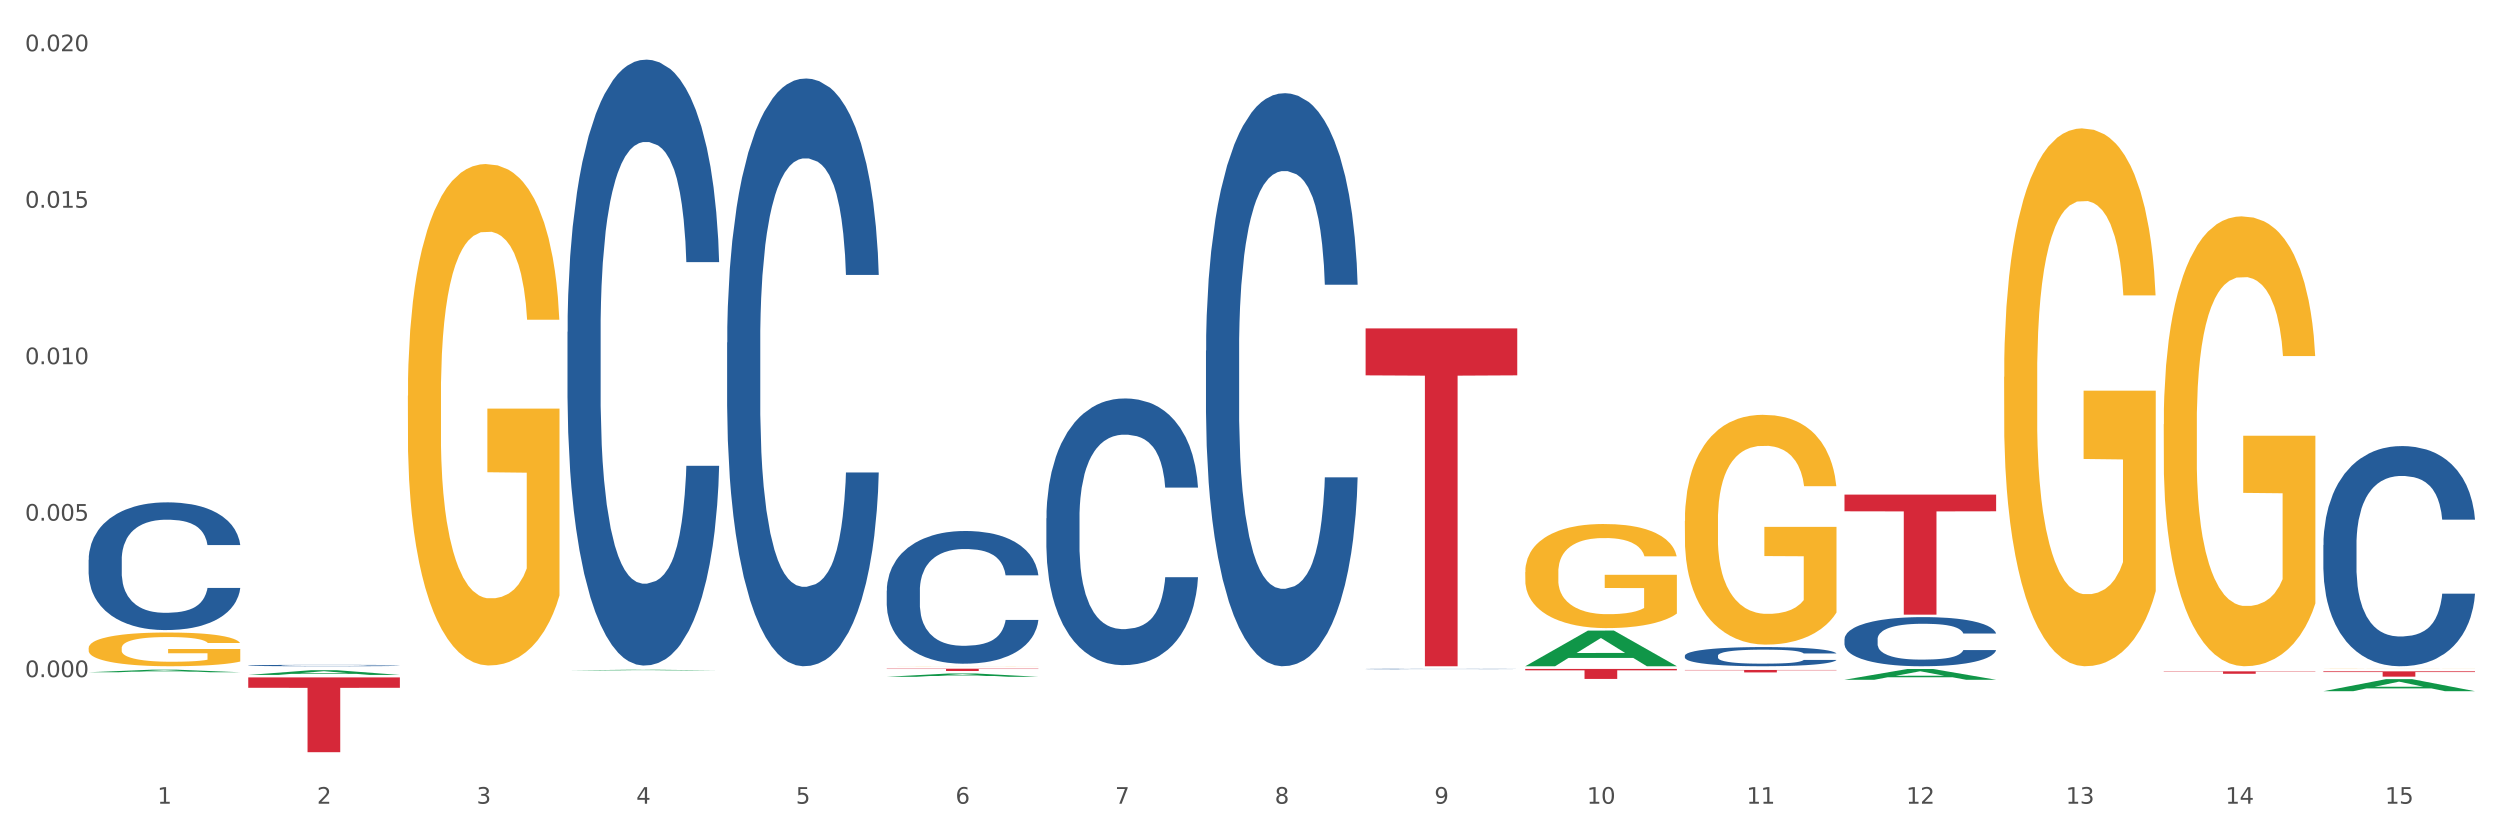 <?xml version="1.0" encoding="utf-8" standalone="no"?>
<!DOCTYPE svg PUBLIC "-//W3C//DTD SVG 1.1//EN"
  "http://www.w3.org/Graphics/SVG/1.1/DTD/svg11.dtd">
<svg xmlns:xlink="http://www.w3.org/1999/xlink" width="1080pt" height="360pt" viewBox="0 0 1080 360" xmlns="http://www.w3.org/2000/svg" version="1.1">
 <rect x="0" y="0" width="1080" height="360" fill="#333333" stroke="none"/>
 <defs>
  <style type="text/css">*{stroke-linejoin: round; stroke-linecap: butt}</style>
 </defs>
 <g id="figure_1">
  <g id="patch_1">
   <path d="M 0 360 
L 1080 360 
L 1080 0 
L 0 0 
z
" style="fill: #ffffff; stroke: #ffffff; stroke-linejoin: miter"/>
  </g>
  <g id="axes_1">
   <g id="matplotlib.axis_1">
    <g id="xtick_1">
     <g id="text_1">
      <!-- 1 -->
      <g style="fill: #4d4d4d" transform="translate(67.984 347.204) scale(0.096 -0.096)">
       <defs>
        <path id="DejaVuSans-31" d="M 794 531 
L 1825 531 
L 1825 4091 
L 703 3866 
L 703 4441 
L 1819 4666 
L 2450 4666 
L 2450 531 
L 3481 531 
L 3481 0 
L 794 0 
L 794 531 
z
" transform="scale(0.016)"/>
       </defs>
       <use xlink:href="#DejaVuSans-31"/>
      </g>
     </g>
    </g>
    <g id="xtick_2">
     <g id="text_2">
      <!-- 2 -->
      <g style="fill: #4d4d4d" transform="translate(136.942 347.204) scale(0.096 -0.096)">
       <defs>
        <path id="DejaVuSans-32" d="M 1228 531 
L 3431 531 
L 3431 0 
L 469 0 
L 469 531 
Q 828 903 1448 1529 
Q 2069 2156 2228 2338 
Q 2531 2678 2651 2914 
Q 2772 3150 2772 3378 
Q 2772 3750 2511 3984 
Q 2250 4219 1831 4219 
Q 1534 4219 1204 4116 
Q 875 4013 500 3803 
L 500 4441 
Q 881 4594 1212 4672 
Q 1544 4750 1819 4750 
Q 2544 4750 2975 4387 
Q 3406 4025 3406 3419 
Q 3406 3131 3298 2873 
Q 3191 2616 2906 2266 
Q 2828 2175 2409 1742 
Q 1991 1309 1228 531 
z
" transform="scale(0.016)"/>
       </defs>
       <use xlink:href="#DejaVuSans-32"/>
      </g>
     </g>
    </g>
    <g id="xtick_3">
     <g id="text_3">
      <!-- 3 -->
      <g style="fill: #4d4d4d" transform="translate(205.899 347.204) scale(0.096 -0.096)">
       <defs>
        <path id="DejaVuSans-33" d="M 2597 2516 
Q 3050 2419 3304 2112 
Q 3559 1806 3559 1356 
Q 3559 666 3084 287 
Q 2609 -91 1734 -91 
Q 1441 -91 1130 -33 
Q 819 25 488 141 
L 488 750 
Q 750 597 1062 519 
Q 1375 441 1716 441 
Q 2309 441 2620 675 
Q 2931 909 2931 1356 
Q 2931 1769 2642 2001 
Q 2353 2234 1838 2234 
L 1294 2234 
L 1294 2753 
L 1863 2753 
Q 2328 2753 2575 2939 
Q 2822 3125 2822 3475 
Q 2822 3834 2567 4026 
Q 2313 4219 1838 4219 
Q 1578 4219 1281 4162 
Q 984 4106 628 3988 
L 628 4550 
Q 988 4650 1302 4700 
Q 1616 4750 1894 4750 
Q 2613 4750 3031 4423 
Q 3450 4097 3450 3541 
Q 3450 3153 3228 2886 
Q 3006 2619 2597 2516 
z
" transform="scale(0.016)"/>
       </defs>
       <use xlink:href="#DejaVuSans-33"/>
      </g>
     </g>
    </g>
    <g id="xtick_4">
     <g id="text_4">
      <!-- 4 -->
      <g style="fill: #4d4d4d" transform="translate(274.857 347.204) scale(0.096 -0.096)">
       <defs>
        <path id="DejaVuSans-34" d="M 2419 4116 
L 825 1625 
L 2419 1625 
L 2419 4116 
z
M 2253 4666 
L 3047 4666 
L 3047 1625 
L 3713 1625 
L 3713 1100 
L 3047 1100 
L 3047 0 
L 2419 0 
L 2419 1100 
L 313 1100 
L 313 1709 
L 2253 4666 
z
" transform="scale(0.016)"/>
       </defs>
       <use xlink:href="#DejaVuSans-34"/>
      </g>
     </g>
    </g>
    <g id="xtick_5">
     <g id="text_5">
      <!-- 5 -->
      <g style="fill: #4d4d4d" transform="translate(343.815 347.204) scale(0.096 -0.096)">
       <defs>
        <path id="DejaVuSans-35" d="M 691 4666 
L 3169 4666 
L 3169 4134 
L 1269 4134 
L 1269 2991 
Q 1406 3038 1543 3061 
Q 1681 3084 1819 3084 
Q 2600 3084 3056 2656 
Q 3513 2228 3513 1497 
Q 3513 744 3044 326 
Q 2575 -91 1722 -91 
Q 1428 -91 1123 -41 
Q 819 9 494 109 
L 494 744 
Q 775 591 1075 516 
Q 1375 441 1709 441 
Q 2250 441 2565 725 
Q 2881 1009 2881 1497 
Q 2881 1984 2565 2268 
Q 2250 2553 1709 2553 
Q 1456 2553 1204 2497 
Q 953 2441 691 2322 
L 691 4666 
z
" transform="scale(0.016)"/>
       </defs>
       <use xlink:href="#DejaVuSans-35"/>
      </g>
     </g>
    </g>
    <g id="xtick_6">
     <g id="text_6">
      <!-- 6 -->
      <g style="fill: #4d4d4d" transform="translate(412.772 347.204) scale(0.096 -0.096)">
       <defs>
        <path id="DejaVuSans-36" d="M 2113 2584 
Q 1688 2584 1439 2293 
Q 1191 2003 1191 1497 
Q 1191 994 1439 701 
Q 1688 409 2113 409 
Q 2538 409 2786 701 
Q 3034 994 3034 1497 
Q 3034 2003 2786 2293 
Q 2538 2584 2113 2584 
z
M 3366 4563 
L 3366 3988 
Q 3128 4100 2886 4159 
Q 2644 4219 2406 4219 
Q 1781 4219 1451 3797 
Q 1122 3375 1075 2522 
Q 1259 2794 1537 2939 
Q 1816 3084 2150 3084 
Q 2853 3084 3261 2657 
Q 3669 2231 3669 1497 
Q 3669 778 3244 343 
Q 2819 -91 2113 -91 
Q 1303 -91 875 529 
Q 447 1150 447 2328 
Q 447 3434 972 4092 
Q 1497 4750 2381 4750 
Q 2619 4750 2861 4703 
Q 3103 4656 3366 4563 
z
" transform="scale(0.016)"/>
       </defs>
       <use xlink:href="#DejaVuSans-36"/>
      </g>
     </g>
    </g>
    <g id="xtick_7">
     <g id="text_7">
      <!-- 7 -->
      <g style="fill: #4d4d4d" transform="translate(481.73 347.204) scale(0.096 -0.096)">
       <defs>
        <path id="DejaVuSans-37" d="M 525 4666 
L 3525 4666 
L 3525 4397 
L 1831 0 
L 1172 0 
L 2766 4134 
L 525 4134 
L 525 4666 
z
" transform="scale(0.016)"/>
       </defs>
       <use xlink:href="#DejaVuSans-37"/>
      </g>
     </g>
    </g>
    <g id="xtick_8">
     <g id="text_8">
      <!-- 8 -->
      <g style="fill: #4d4d4d" transform="translate(550.688 347.204) scale(0.096 -0.096)">
       <defs>
        <path id="DejaVuSans-38" d="M 2034 2216 
Q 1584 2216 1326 1975 
Q 1069 1734 1069 1313 
Q 1069 891 1326 650 
Q 1584 409 2034 409 
Q 2484 409 2743 651 
Q 3003 894 3003 1313 
Q 3003 1734 2745 1975 
Q 2488 2216 2034 2216 
z
M 1403 2484 
Q 997 2584 770 2862 
Q 544 3141 544 3541 
Q 544 4100 942 4425 
Q 1341 4750 2034 4750 
Q 2731 4750 3128 4425 
Q 3525 4100 3525 3541 
Q 3525 3141 3298 2862 
Q 3072 2584 2669 2484 
Q 3125 2378 3379 2068 
Q 3634 1759 3634 1313 
Q 3634 634 3220 271 
Q 2806 -91 2034 -91 
Q 1263 -91 848 271 
Q 434 634 434 1313 
Q 434 1759 690 2068 
Q 947 2378 1403 2484 
z
M 1172 3481 
Q 1172 3119 1398 2916 
Q 1625 2713 2034 2713 
Q 2441 2713 2670 2916 
Q 2900 3119 2900 3481 
Q 2900 3844 2670 4047 
Q 2441 4250 2034 4250 
Q 1625 4250 1398 4047 
Q 1172 3844 1172 3481 
z
" transform="scale(0.016)"/>
       </defs>
       <use xlink:href="#DejaVuSans-38"/>
      </g>
     </g>
    </g>
    <g id="xtick_9">
     <g id="text_9">
      <!-- 9 -->
      <g style="fill: #4d4d4d" transform="translate(619.645 347.204) scale(0.096 -0.096)">
       <defs>
        <path id="DejaVuSans-39" d="M 703 97 
L 703 672 
Q 941 559 1184 500 
Q 1428 441 1663 441 
Q 2288 441 2617 861 
Q 2947 1281 2994 2138 
Q 2813 1869 2534 1725 
Q 2256 1581 1919 1581 
Q 1219 1581 811 2004 
Q 403 2428 403 3163 
Q 403 3881 828 4315 
Q 1253 4750 1959 4750 
Q 2769 4750 3195 4129 
Q 3622 3509 3622 2328 
Q 3622 1225 3098 567 
Q 2575 -91 1691 -91 
Q 1453 -91 1209 -44 
Q 966 3 703 97 
z
M 1959 2075 
Q 2384 2075 2632 2365 
Q 2881 2656 2881 3163 
Q 2881 3666 2632 3958 
Q 2384 4250 1959 4250 
Q 1534 4250 1286 3958 
Q 1038 3666 1038 3163 
Q 1038 2656 1286 2365 
Q 1534 2075 1959 2075 
z
" transform="scale(0.016)"/>
       </defs>
       <use xlink:href="#DejaVuSans-39"/>
      </g>
     </g>
    </g>
    <g id="xtick_10">
     <g id="text_10">
      <!-- 10 -->
      <g style="fill: #4d4d4d" transform="translate(685.549 347.204) scale(0.096 -0.096)">
       <defs>
        <path id="DejaVuSans-30" d="M 2034 4250 
Q 1547 4250 1301 3770 
Q 1056 3291 1056 2328 
Q 1056 1369 1301 889 
Q 1547 409 2034 409 
Q 2525 409 2770 889 
Q 3016 1369 3016 2328 
Q 3016 3291 2770 3770 
Q 2525 4250 2034 4250 
z
M 2034 4750 
Q 2819 4750 3233 4129 
Q 3647 3509 3647 2328 
Q 3647 1150 3233 529 
Q 2819 -91 2034 -91 
Q 1250 -91 836 529 
Q 422 1150 422 2328 
Q 422 3509 836 4129 
Q 1250 4750 2034 4750 
z
" transform="scale(0.016)"/>
       </defs>
       <use xlink:href="#DejaVuSans-31"/>
       <use xlink:href="#DejaVuSans-30" transform="translate(63.623 0)"/>
      </g>
     </g>
    </g>
    <g id="xtick_11">
     <g id="text_11">
      <!-- 11 -->
      <g style="fill: #4d4d4d" transform="translate(754.506 347.204) scale(0.096 -0.096)">
       <use xlink:href="#DejaVuSans-31"/>
       <use xlink:href="#DejaVuSans-31" transform="translate(63.623 0)"/>
      </g>
     </g>
    </g>
    <g id="xtick_12">
     <g id="text_12">
      <!-- 12 -->
      <g style="fill: #4d4d4d" transform="translate(823.464 347.204) scale(0.096 -0.096)">
       <use xlink:href="#DejaVuSans-31"/>
       <use xlink:href="#DejaVuSans-32" transform="translate(63.623 0)"/>
      </g>
     </g>
    </g>
    <g id="xtick_13">
     <g id="text_13">
      <!-- 13 -->
      <g style="fill: #4d4d4d" transform="translate(892.422 347.204) scale(0.096 -0.096)">
       <use xlink:href="#DejaVuSans-31"/>
       <use xlink:href="#DejaVuSans-33" transform="translate(63.623 0)"/>
      </g>
     </g>
    </g>
    <g id="xtick_14">
     <g id="text_14">
      <!-- 14 -->
      <g style="fill: #4d4d4d" transform="translate(961.379 347.204) scale(0.096 -0.096)">
       <use xlink:href="#DejaVuSans-31"/>
       <use xlink:href="#DejaVuSans-34" transform="translate(63.623 0)"/>
      </g>
     </g>
    </g>
    <g id="xtick_15">
     <g id="text_15">
      <!-- 15 -->
      <g style="fill: #4d4d4d" transform="translate(1030.337 347.204) scale(0.096 -0.096)">
       <use xlink:href="#DejaVuSans-31"/>
       <use xlink:href="#DejaVuSans-35" transform="translate(63.623 0)"/>
      </g>
     </g>
    </g>
    <g id="xtick_16"/>
    <g id="xtick_17"/>
    <g id="xtick_18"/>
    <g id="xtick_19"/>
    <g id="xtick_20"/>
    <g id="xtick_21"/>
    <g id="xtick_22"/>
    <g id="xtick_23"/>
    <g id="xtick_24"/>
    <g id="xtick_25"/>
    <g id="xtick_26"/>
    <g id="xtick_27"/>
    <g id="xtick_28"/>
    <g id="xtick_29"/>
   </g>
   <g id="matplotlib.axis_2">
    <g id="ytick_1">
     <g id="text_16">
      <!-- 0.000 -->
      <g style="fill: #4d4d4d" transform="translate(10.8 292.522) scale(0.096 -0.096)">
       <defs>
        <path id="DejaVuSans-2e" d="M 684 794 
L 1344 794 
L 1344 0 
L 684 0 
L 684 794 
z
" transform="scale(0.016)"/>
       </defs>
       <use xlink:href="#DejaVuSans-30"/>
       <use xlink:href="#DejaVuSans-2e" transform="translate(63.623 0)"/>
       <use xlink:href="#DejaVuSans-30" transform="translate(95.41 0)"/>
       <use xlink:href="#DejaVuSans-30" transform="translate(159.033 0)"/>
       <use xlink:href="#DejaVuSans-30" transform="translate(222.656 0)"/>
      </g>
     </g>
    </g>
    <g id="ytick_2">
     <g id="text_17">
      <!-- 0.005 -->
      <g style="fill: #4d4d4d" transform="translate(10.8 224.927) scale(0.096 -0.096)">
       <use xlink:href="#DejaVuSans-30"/>
       <use xlink:href="#DejaVuSans-2e" transform="translate(63.623 0)"/>
       <use xlink:href="#DejaVuSans-30" transform="translate(95.41 0)"/>
       <use xlink:href="#DejaVuSans-30" transform="translate(159.033 0)"/>
       <use xlink:href="#DejaVuSans-35" transform="translate(222.656 0)"/>
      </g>
     </g>
    </g>
    <g id="ytick_3">
     <g id="text_18">
      <!-- 0.010 -->
      <g style="fill: #4d4d4d" transform="translate(10.8 157.332) scale(0.096 -0.096)">
       <use xlink:href="#DejaVuSans-30"/>
       <use xlink:href="#DejaVuSans-2e" transform="translate(63.623 0)"/>
       <use xlink:href="#DejaVuSans-30" transform="translate(95.41 0)"/>
       <use xlink:href="#DejaVuSans-31" transform="translate(159.033 0)"/>
       <use xlink:href="#DejaVuSans-30" transform="translate(222.656 0)"/>
      </g>
     </g>
    </g>
    <g id="ytick_4">
     <g id="text_19">
      <!-- 0.015 -->
      <g style="fill: #4d4d4d" transform="translate(10.8 89.737) scale(0.096 -0.096)">
       <use xlink:href="#DejaVuSans-30"/>
       <use xlink:href="#DejaVuSans-2e" transform="translate(63.623 0)"/>
       <use xlink:href="#DejaVuSans-30" transform="translate(95.41 0)"/>
       <use xlink:href="#DejaVuSans-31" transform="translate(159.033 0)"/>
       <use xlink:href="#DejaVuSans-35" transform="translate(222.656 0)"/>
      </g>
     </g>
    </g>
    <g id="ytick_5">
     <g id="text_20">
      <!-- 0.020 -->
      <g style="fill: #4d4d4d" transform="translate(10.8 22.141) scale(0.096 -0.096)">
       <use xlink:href="#DejaVuSans-30"/>
       <use xlink:href="#DejaVuSans-2e" transform="translate(63.623 0)"/>
       <use xlink:href="#DejaVuSans-30" transform="translate(95.41 0)"/>
       <use xlink:href="#DejaVuSans-32" transform="translate(159.033 0)"/>
       <use xlink:href="#DejaVuSans-30" transform="translate(222.656 0)"/>
      </g>
     </g>
    </g>
    <g id="ytick_6"/>
    <g id="ytick_7"/>
    <g id="ytick_8"/>
    <g id="ytick_9"/>
    <g id="ytick_10"/>
   </g>
   <g id="PolyCollection_1">
    <path d="M 38.283 290.413 
L 38.351 290.412 
L 65.365 289.31 
L 76.576 289.309 
L 103.793 290.415 
L 90.826 290.415 
L 84.95 290.158 
L 57.058 290.158 
L 56.855 290.162 
L 51.182 290.415 
L 38.283 290.415 
L 38.283 290.413 
L 60.57 290.004 
L 81.438 290.003 
L 71.105 289.545 
L 70.97 289.543 
L 70.835 289.546 
L 60.502 290.003 
L 60.57 290.004 
L 38.283 290.413 
z
" clip-path="url(#p19c2b6a775)" style="fill: #109648"/>
    <path d="M 107.241 292.632 
L 172.75 292.632 
L 172.75 297.123 
L 146.981 297.153 
L 146.981 324.95 
L 132.855 324.95 
L 132.855 297.153 
L 107.241 297.123 
L 107.241 292.662 
L 107.241 292.632 
z
" clip-path="url(#p19c2b6a775)" style="fill: #d62839"/>
    <path d="M 796.817 213.669 
L 862.327 213.669 
L 862.327 220.877 
L 836.558 220.925 
L 836.558 265.536 
L 822.431 265.536 
L 822.431 220.925 
L 796.817 220.877 
L 796.817 213.718 
L 796.817 213.669 
z
" clip-path="url(#p19c2b6a775)" style="fill: #d62839"/>
    <path d="M 38.283 279.981 
L 38.36 279.968 
L 38.36 279.489 
L 38.515 279.076 
L 39.288 278.078 
L 40.449 277.252 
L 41.299 276.813 
L 42.15 276.454 
L 43.156 276.094 
L 44.393 275.721 
L 46.636 275.176 
L 48.028 274.896 
L 49.73 274.603 
L 52.824 274.177 
L 55.066 273.937 
L 57.387 273.738 
L 61.177 273.498 
L 63.652 273.392 
L 66.281 273.312 
L 69.452 273.259 
L 71.85 273.245 
L 77.109 273.285 
L 81.595 273.405 
L 83.761 273.498 
L 86.545 273.658 
L 88.015 273.764 
L 90.412 273.977 
L 92.887 274.257 
L 94.589 274.497 
L 97.141 274.949 
L 99.075 275.402 
L 100.854 275.961 
L 101.782 276.347 
L 102.478 276.706 
L 103.097 277.119 
L 103.715 277.771 
L 89.794 277.771 
L 89.252 277.305 
L 88.401 276.866 
L 87.164 276.44 
L 86.081 276.174 
L 84.225 275.841 
L 82.523 275.628 
L 80.744 275.468 
L 78.579 275.335 
L 76.877 275.269 
L 74.48 275.215 
L 69.762 275.229 
L 66.591 275.335 
L 64.425 275.468 
L 63.033 275.588 
L 61.795 275.721 
L 60.403 275.908 
L 58.779 276.187 
L 57.619 276.44 
L 56.459 276.76 
L 55.531 277.079 
L 54.68 277.452 
L 53.984 277.851 
L 53.442 278.264 
L 52.978 278.77 
L 52.592 279.609 
L 52.592 281.432 
L 52.746 281.845 
L 53.133 282.391 
L 53.597 282.803 
L 54.37 283.296 
L 55.066 283.629 
L 56.381 284.108 
L 57.851 284.507 
L 59.011 284.76 
L 60.171 284.973 
L 62.182 285.266 
L 64.425 285.506 
L 66.359 285.652 
L 68.988 285.785 
L 70.767 285.839 
L 72.314 285.865 
L 76.104 285.865 
L 78.811 285.825 
L 81.827 285.732 
L 84.148 285.612 
L 86.081 285.466 
L 88.247 285.226 
L 89.639 285 
L 89.639 282.218 
L 72.623 282.204 
L 72.623 280.354 
L 103.793 280.354 
L 103.793 285.785 
L 102.478 286.065 
L 101.008 286.318 
L 99.462 286.544 
L 97.141 286.824 
L 94.357 287.09 
L 91.882 287.276 
L 89.252 287.436 
L 86.159 287.583 
L 82.137 287.716 
L 79.662 287.769 
L 76.568 287.809 
L 72.933 287.822 
L 69.762 287.796 
L 66.668 287.729 
L 63.42 287.609 
L 60.248 287.436 
L 57.851 287.263 
L 55.453 287.05 
L 52.901 286.771 
L 50.89 286.504 
L 49.343 286.265 
L 47.642 285.958 
L 45.785 285.559 
L 44.393 285.2 
L 43.156 284.827 
L 41.841 284.348 
L 40.913 283.935 
L 39.985 283.416 
L 39.443 283.03 
L 38.824 282.431 
L 38.36 281.592 
L 38.283 279.981 
z
" clip-path="url(#p19c2b6a775)" style="fill: #f7b32b"/>
    <path d="M 727.86 289.42 
L 793.369 289.42 
L 793.369 289.568 
L 767.6 289.569 
L 767.6 290.482 
L 753.474 290.482 
L 753.474 289.569 
L 727.86 289.568 
L 727.86 289.421 
L 727.86 289.42 
z
" clip-path="url(#p19c2b6a775)" style="fill: #d62839"/>
    <path d="M 658.902 288.983 
L 724.412 288.983 
L 724.412 289.584 
L 698.642 289.588 
L 698.642 293.306 
L 684.516 293.306 
L 684.516 289.588 
L 658.902 289.584 
L 658.902 288.987 
L 658.902 288.983 
z
" clip-path="url(#p19c2b6a775)" style="fill: #d62839"/>
    <path d="M 589.944 141.865 
L 655.454 141.865 
L 655.454 162.148 
L 629.685 162.285 
L 629.685 287.822 
L 615.558 287.822 
L 615.558 162.285 
L 589.944 162.148 
L 589.944 142.002 
L 589.944 141.865 
z
" clip-path="url(#p19c2b6a775)" style="fill: #d62839"/>
    <path d="M 383.071 288.875 
L 448.581 288.875 
L 448.581 289.014 
L 422.812 289.015 
L 422.812 289.874 
L 408.685 289.874 
L 408.685 289.015 
L 383.071 289.014 
L 383.071 288.876 
L 383.071 288.875 
z
" clip-path="url(#p19c2b6a775)" style="fill: #d62839"/>
    <path d="M 934.733 290.015 
L 1000.242 290.015 
L 1000.242 290.162 
L 974.473 290.163 
L 974.473 291.074 
L 960.347 291.074 
L 960.347 290.163 
L 934.733 290.162 
L 934.733 290.016 
L 934.733 290.015 
z
" clip-path="url(#p19c2b6a775)" style="fill: #d62839"/>
    <path d="M 38.283 241.806 
L 38.36 241.755 
L 38.36 240.344 
L 38.593 238.429 
L 39.445 234.902 
L 40.529 232.231 
L 42.387 229.106 
L 43.394 227.796 
L 44.71 226.335 
L 47.42 223.966 
L 50.518 221.95 
L 52.686 220.842 
L 54.312 220.136 
L 57.951 218.876 
L 60.042 218.322 
L 62.21 217.869 
L 64.069 217.566 
L 67.166 217.213 
L 69.644 217.062 
L 72.509 217.012 
L 74.91 217.062 
L 78.084 217.264 
L 82.731 217.869 
L 84.512 218.221 
L 86.912 218.826 
L 89.39 219.632 
L 91.403 220.439 
L 93.726 221.598 
L 96.127 223.11 
L 98.45 225.024 
L 100.076 226.788 
L 101.392 228.653 
L 102.554 230.921 
L 103.406 233.39 
L 103.793 235.456 
L 89.622 235.456 
L 89.235 233.591 
L 88.461 231.576 
L 87.686 230.215 
L 86.835 229.106 
L 85.518 227.847 
L 84.357 227.04 
L 82.421 226.083 
L 80.64 225.478 
L 79.169 225.125 
L 77.388 224.823 
L 73.593 224.521 
L 70.883 224.521 
L 69.179 224.621 
L 67.089 224.873 
L 65.308 225.226 
L 63.217 225.831 
L 61.591 226.486 
L 59.965 227.343 
L 59.036 227.947 
L 57.642 229.056 
L 56.712 229.963 
L 55.474 231.525 
L 54.777 232.634 
L 53.538 235.506 
L 52.996 237.623 
L 52.763 239.084 
L 52.608 240.697 
L 52.608 248.558 
L 53.073 252.086 
L 53.46 253.598 
L 54.08 255.311 
L 55.241 257.528 
L 56.945 259.695 
L 58.726 261.257 
L 60.197 262.215 
L 61.591 262.92 
L 62.985 263.475 
L 64.688 263.979 
L 66.082 264.281 
L 68.173 264.583 
L 70.651 264.735 
L 72.587 264.735 
L 76.536 264.483 
L 78.317 264.231 
L 80.02 263.878 
L 81.879 263.324 
L 83.35 262.719 
L 84.202 262.265 
L 85.596 261.308 
L 86.68 260.3 
L 87.609 259.141 
L 88.228 258.133 
L 88.925 256.621 
L 89.467 254.908 
L 89.622 254.001 
L 103.793 254.001 
L 103.483 255.815 
L 102.941 257.579 
L 101.857 259.947 
L 101.005 261.308 
L 99.689 262.971 
L 98.295 264.382 
L 96.359 265.944 
L 94.578 267.103 
L 92.72 268.111 
L 90.706 269.018 
L 87.067 270.278 
L 85.75 270.631 
L 82.963 271.235 
L 80.795 271.588 
L 77.62 271.941 
L 74.368 272.142 
L 70.96 272.193 
L 67.94 272.092 
L 64.611 271.79 
L 62.52 271.487 
L 60.197 271.034 
L 57.487 270.328 
L 54.931 269.472 
L 52.531 268.464 
L 50.285 267.305 
L 48.195 265.994 
L 45.484 263.827 
L 43.471 261.711 
L 42 259.746 
L 40.993 258.083 
L 39.987 255.966 
L 39.445 254.505 
L 38.593 250.977 
L 38.283 247.702 
L 38.283 241.806 
z
" clip-path="url(#p19c2b6a775)" style="fill: #255c99"/>
    <path d="M 245.156 143.377 
L 245.233 143.138 
L 245.233 136.444 
L 245.466 127.36 
L 246.317 110.626 
L 247.402 97.956 
L 249.26 83.134 
L 250.267 76.918 
L 251.583 69.986 
L 254.293 58.75 
L 257.391 49.187 
L 259.559 43.928 
L 261.185 40.581 
L 264.824 34.605 
L 266.915 31.975 
L 269.083 29.824 
L 270.942 28.389 
L 274.039 26.716 
L 276.517 25.999 
L 279.382 25.759 
L 281.783 25.999 
L 284.957 26.955 
L 289.604 29.824 
L 291.385 31.497 
L 293.785 34.366 
L 296.263 38.191 
L 298.276 42.016 
L 300.599 47.514 
L 303 54.686 
L 305.323 63.77 
L 306.949 72.137 
L 308.265 80.982 
L 309.427 91.74 
L 310.279 103.454 
L 310.666 113.255 
L 296.495 113.255 
L 296.108 104.41 
L 295.334 94.848 
L 294.559 88.393 
L 293.708 83.134 
L 292.391 77.157 
L 291.23 73.332 
L 289.294 68.79 
L 287.513 65.922 
L 286.042 64.248 
L 284.261 62.814 
L 280.466 61.379 
L 277.756 61.379 
L 276.052 61.858 
L 273.962 63.053 
L 272.181 64.726 
L 270.09 67.595 
L 268.464 70.703 
L 266.838 74.767 
L 265.908 77.636 
L 264.515 82.895 
L 263.585 87.198 
L 262.346 94.609 
L 261.65 99.868 
L 260.411 113.495 
L 259.869 123.535 
L 259.636 130.468 
L 259.481 138.118 
L 259.481 175.411 
L 259.946 192.145 
L 260.333 199.317 
L 260.953 207.445 
L 262.114 217.964 
L 263.818 228.243 
L 265.599 235.654 
L 267.07 240.196 
L 268.464 243.543 
L 269.858 246.173 
L 271.561 248.563 
L 272.955 249.998 
L 275.046 251.432 
L 277.524 252.149 
L 279.46 252.149 
L 283.409 250.954 
L 285.19 249.759 
L 286.893 248.085 
L 288.752 245.456 
L 290.223 242.587 
L 291.075 240.435 
L 292.469 235.893 
L 293.553 231.112 
L 294.482 225.614 
L 295.101 220.832 
L 295.798 213.661 
L 296.34 205.533 
L 296.495 201.23 
L 310.666 201.23 
L 310.356 209.836 
L 309.814 218.203 
L 308.73 229.439 
L 307.878 235.893 
L 306.562 243.782 
L 305.168 250.476 
L 303.232 257.887 
L 301.451 263.385 
L 299.593 268.166 
L 297.579 272.469 
L 293.94 278.446 
L 292.623 280.119 
L 289.836 282.988 
L 287.668 284.661 
L 284.493 286.335 
L 281.241 287.291 
L 277.833 287.53 
L 274.813 287.052 
L 271.484 285.618 
L 269.393 284.183 
L 267.07 282.032 
L 264.36 278.685 
L 261.804 274.621 
L 259.404 269.84 
L 257.158 264.341 
L 255.068 258.126 
L 252.357 247.846 
L 250.344 237.806 
L 248.873 228.482 
L 247.866 220.593 
L 246.86 210.553 
L 246.317 203.62 
L 245.466 186.886 
L 245.156 171.347 
L 245.156 143.377 
z
" clip-path="url(#p19c2b6a775)" style="fill: #255c99"/>
    <path d="M 314.114 147.995 
L 314.191 147.764 
L 314.191 141.271 
L 314.423 132.459 
L 315.275 116.227 
L 316.359 103.937 
L 318.218 89.56 
L 319.224 83.531 
L 320.541 76.807 
L 323.251 65.908 
L 326.348 56.633 
L 328.516 51.531 
L 330.143 48.285 
L 333.782 42.488 
L 335.873 39.937 
L 338.041 37.85 
L 339.899 36.459 
L 342.997 34.836 
L 345.475 34.14 
L 348.34 33.908 
L 350.74 34.14 
L 353.915 35.067 
L 358.561 37.85 
L 360.342 39.473 
L 362.743 42.256 
L 365.221 45.966 
L 367.234 49.676 
L 369.557 55.01 
L 371.957 61.966 
L 374.28 70.778 
L 375.907 78.894 
L 377.223 87.473 
L 378.384 97.908 
L 379.236 109.271 
L 379.623 118.778 
L 365.453 118.778 
L 365.066 110.198 
L 364.291 100.923 
L 363.517 94.662 
L 362.665 89.56 
L 361.349 83.763 
L 360.187 80.053 
L 358.251 75.647 
L 356.47 72.865 
L 354.999 71.242 
L 353.218 69.85 
L 349.424 68.459 
L 346.714 68.459 
L 345.01 68.923 
L 342.919 70.082 
L 341.138 71.705 
L 339.048 74.488 
L 337.421 77.502 
L 335.795 81.444 
L 334.866 84.227 
L 333.472 89.329 
L 332.543 93.502 
L 331.304 100.691 
L 330.607 105.792 
L 329.368 119.01 
L 328.826 128.749 
L 328.594 135.474 
L 328.439 142.894 
L 328.439 179.068 
L 328.904 195.3 
L 329.291 202.257 
L 329.91 210.141 
L 331.072 220.344 
L 332.775 230.315 
L 334.556 237.503 
L 336.028 241.909 
L 337.421 245.155 
L 338.815 247.706 
L 340.519 250.025 
L 341.913 251.416 
L 344.003 252.808 
L 346.481 253.503 
L 348.417 253.503 
L 352.366 252.344 
L 354.147 251.184 
L 355.851 249.561 
L 357.709 247.01 
L 359.181 244.228 
L 360.032 242.141 
L 361.426 237.735 
L 362.51 233.097 
L 363.44 227.764 
L 364.059 223.126 
L 364.756 216.17 
L 365.298 208.286 
L 365.453 204.112 
L 379.623 204.112 
L 379.314 212.46 
L 378.772 220.576 
L 377.688 231.474 
L 376.836 237.735 
L 375.519 245.387 
L 374.126 251.88 
L 372.19 259.068 
L 370.409 264.402 
L 368.55 269.04 
L 366.537 273.213 
L 362.898 279.011 
L 361.581 280.634 
L 358.793 283.416 
L 356.625 285.04 
L 353.45 286.663 
L 350.198 287.59 
L 346.791 287.822 
L 343.771 287.358 
L 340.441 285.967 
L 338.351 284.576 
L 336.028 282.489 
L 333.317 279.242 
L 330.762 275.3 
L 328.362 270.663 
L 326.116 265.329 
L 324.025 259.3 
L 321.315 249.329 
L 319.302 239.59 
L 317.831 230.547 
L 316.824 222.894 
L 315.817 213.155 
L 315.275 206.431 
L 314.423 190.199 
L 314.114 175.126 
L 314.114 147.995 
z
" clip-path="url(#p19c2b6a775)" style="fill: #255c99"/>
    <path d="M 383.071 255.15 
L 383.149 255.098 
L 383.149 253.632 
L 383.381 251.642 
L 384.233 247.976 
L 385.317 245.2 
L 387.175 241.954 
L 388.182 240.592 
L 389.498 239.073 
L 392.209 236.612 
L 395.306 234.517 
L 397.474 233.365 
L 399.1 232.632 
L 402.74 231.323 
L 404.83 230.747 
L 406.999 230.276 
L 408.857 229.961 
L 411.954 229.595 
L 414.432 229.438 
L 417.297 229.385 
L 419.698 229.438 
L 422.873 229.647 
L 427.519 230.276 
L 429.3 230.642 
L 431.7 231.271 
L 434.178 232.109 
L 436.192 232.946 
L 438.515 234.151 
L 440.915 235.722 
L 443.238 237.712 
L 444.864 239.545 
L 446.181 241.482 
L 447.342 243.839 
L 448.194 246.405 
L 448.581 248.552 
L 434.411 248.552 
L 434.023 246.614 
L 433.249 244.52 
L 432.475 243.106 
L 431.623 241.954 
L 430.306 240.644 
L 429.145 239.807 
L 427.209 238.812 
L 425.428 238.183 
L 423.957 237.817 
L 422.176 237.502 
L 418.382 237.188 
L 415.671 237.188 
L 413.968 237.293 
L 411.877 237.555 
L 410.096 237.921 
L 408.005 238.55 
L 406.379 239.23 
L 404.753 240.121 
L 403.824 240.749 
L 402.43 241.901 
L 401.501 242.844 
L 400.262 244.467 
L 399.565 245.619 
L 398.326 248.604 
L 397.784 250.804 
L 397.552 252.322 
L 397.397 253.998 
L 397.397 262.167 
L 397.861 265.833 
L 398.248 267.404 
L 398.868 269.185 
L 400.029 271.489 
L 401.733 273.741 
L 403.514 275.364 
L 404.985 276.359 
L 406.379 277.092 
L 407.773 277.668 
L 409.477 278.192 
L 410.87 278.506 
L 412.961 278.82 
L 415.439 278.977 
L 417.375 278.977 
L 421.324 278.716 
L 423.105 278.454 
L 424.809 278.087 
L 426.667 277.511 
L 428.138 276.883 
L 428.99 276.411 
L 430.384 275.416 
L 431.468 274.369 
L 432.397 273.165 
L 433.017 272.117 
L 433.714 270.546 
L 434.256 268.766 
L 434.411 267.823 
L 448.581 267.823 
L 448.271 269.708 
L 447.729 271.541 
L 446.645 274.002 
L 445.793 275.416 
L 444.477 277.144 
L 443.083 278.611 
L 441.147 280.234 
L 439.366 281.439 
L 437.508 282.486 
L 435.495 283.429 
L 431.855 284.738 
L 430.539 285.104 
L 427.751 285.733 
L 425.583 286.099 
L 422.408 286.466 
L 419.156 286.675 
L 415.749 286.728 
L 412.729 286.623 
L 409.399 286.309 
L 407.308 285.995 
L 404.985 285.523 
L 402.275 284.79 
L 399.72 283.9 
L 397.319 282.853 
L 395.074 281.648 
L 392.983 280.287 
L 390.273 278.035 
L 388.259 275.835 
L 386.788 273.793 
L 385.782 272.065 
L 384.775 269.865 
L 384.233 268.347 
L 383.381 264.681 
L 383.071 261.277 
L 383.071 255.15 
z
" clip-path="url(#p19c2b6a775)" style="fill: #255c99"/>
    <path d="M 1003.69 235.438 
L 1003.768 235.351 
L 1003.768 232.919 
L 1004 229.618 
L 1004.852 223.536 
L 1005.936 218.932 
L 1007.794 213.546 
L 1008.801 211.287 
L 1010.117 208.768 
L 1012.828 204.685 
L 1015.925 201.21 
L 1018.093 199.299 
L 1019.719 198.083 
L 1023.359 195.911 
L 1025.449 194.955 
L 1027.618 194.173 
L 1029.476 193.652 
L 1032.573 193.044 
L 1035.051 192.784 
L 1037.916 192.697 
L 1040.317 192.784 
L 1043.492 193.131 
L 1048.138 194.173 
L 1049.919 194.782 
L 1052.319 195.824 
L 1054.797 197.214 
L 1056.81 198.604 
L 1059.133 200.602 
L 1061.534 203.208 
L 1063.857 206.509 
L 1065.483 209.55 
L 1066.8 212.764 
L 1067.961 216.674 
L 1068.813 220.93 
L 1069.2 224.492 
L 1055.029 224.492 
L 1054.642 221.278 
L 1053.868 217.803 
L 1053.094 215.457 
L 1052.242 213.546 
L 1050.925 211.374 
L 1049.764 209.984 
L 1047.828 208.334 
L 1046.047 207.291 
L 1044.576 206.683 
L 1042.795 206.162 
L 1039 205.641 
L 1036.29 205.641 
L 1034.587 205.814 
L 1032.496 206.249 
L 1030.715 206.857 
L 1028.624 207.899 
L 1026.998 209.029 
L 1025.372 210.506 
L 1024.443 211.548 
L 1023.049 213.459 
L 1022.12 215.023 
L 1020.881 217.716 
L 1020.184 219.627 
L 1018.945 224.579 
L 1018.403 228.228 
L 1018.171 230.747 
L 1018.016 233.527 
L 1018.016 247.079 
L 1018.48 253.16 
L 1018.867 255.766 
L 1019.487 258.72 
L 1020.648 262.542 
L 1022.352 266.278 
L 1024.133 268.971 
L 1025.604 270.621 
L 1026.998 271.838 
L 1028.392 272.793 
L 1030.095 273.662 
L 1031.489 274.183 
L 1033.58 274.704 
L 1036.058 274.965 
L 1037.994 274.965 
L 1041.943 274.531 
L 1043.724 274.096 
L 1045.428 273.488 
L 1047.286 272.533 
L 1048.757 271.49 
L 1049.609 270.708 
L 1051.003 269.058 
L 1052.087 267.32 
L 1053.016 265.322 
L 1053.636 263.585 
L 1054.333 260.979 
L 1054.875 258.025 
L 1055.029 256.461 
L 1069.2 256.461 
L 1068.89 259.589 
L 1068.348 262.629 
L 1067.264 266.712 
L 1066.412 269.058 
L 1065.096 271.925 
L 1063.702 274.357 
L 1061.766 277.05 
L 1059.985 279.048 
L 1058.127 280.786 
L 1056.114 282.349 
L 1052.474 284.521 
L 1051.158 285.129 
L 1048.37 286.172 
L 1046.202 286.78 
L 1043.027 287.388 
L 1039.775 287.735 
L 1036.368 287.822 
L 1033.348 287.648 
L 1030.018 287.127 
L 1027.927 286.606 
L 1025.604 285.824 
L 1022.894 284.608 
L 1020.339 283.131 
L 1017.938 281.394 
L 1015.693 279.396 
L 1013.602 277.137 
L 1010.892 273.401 
L 1008.878 269.753 
L 1007.407 266.365 
L 1006.4 263.498 
L 1005.394 259.849 
L 1004.852 257.33 
L 1004 251.249 
L 1003.69 245.602 
L 1003.69 235.438 
z
" clip-path="url(#p19c2b6a775)" style="fill: #255c99"/>
    <path d="M 796.817 276.129 
L 796.895 276.109 
L 796.895 275.567 
L 797.127 274.83 
L 797.979 273.472 
L 799.063 272.444 
L 800.921 271.242 
L 801.928 270.738 
L 803.244 270.176 
L 805.955 269.264 
L 809.052 268.488 
L 811.22 268.062 
L 812.846 267.79 
L 816.486 267.306 
L 818.576 267.092 
L 820.745 266.918 
L 822.603 266.801 
L 825.7 266.666 
L 828.178 266.607 
L 831.043 266.588 
L 833.444 266.607 
L 836.619 266.685 
L 841.265 266.918 
L 843.046 267.053 
L 845.446 267.286 
L 847.924 267.596 
L 849.937 267.907 
L 852.261 268.353 
L 854.661 268.934 
L 856.984 269.671 
L 858.61 270.35 
L 859.927 271.068 
L 861.088 271.94 
L 861.94 272.89 
L 862.327 273.686 
L 848.156 273.686 
L 847.769 272.968 
L 846.995 272.192 
L 846.221 271.669 
L 845.369 271.242 
L 844.052 270.757 
L 842.891 270.447 
L 840.955 270.079 
L 839.174 269.846 
L 837.703 269.71 
L 835.922 269.594 
L 832.127 269.477 
L 829.417 269.477 
L 827.714 269.516 
L 825.623 269.613 
L 823.842 269.749 
L 821.751 269.982 
L 820.125 270.234 
L 818.499 270.563 
L 817.57 270.796 
L 816.176 271.223 
L 815.247 271.572 
L 814.008 272.173 
L 813.311 272.6 
L 812.072 273.705 
L 811.53 274.519 
L 811.298 275.082 
L 811.143 275.702 
L 811.143 278.727 
L 811.607 280.085 
L 811.994 280.667 
L 812.614 281.326 
L 813.775 282.179 
L 815.479 283.013 
L 817.26 283.614 
L 818.731 283.983 
L 820.125 284.254 
L 821.519 284.467 
L 823.222 284.661 
L 824.616 284.778 
L 826.707 284.894 
L 829.185 284.952 
L 831.121 284.952 
L 835.07 284.855 
L 836.851 284.758 
L 838.555 284.623 
L 840.413 284.409 
L 841.884 284.177 
L 842.736 284.002 
L 844.13 283.634 
L 845.214 283.246 
L 846.143 282.8 
L 846.763 282.412 
L 847.46 281.83 
L 848.002 281.171 
L 848.156 280.822 
L 862.327 280.822 
L 862.017 281.52 
L 861.475 282.199 
L 860.391 283.11 
L 859.539 283.634 
L 858.223 284.273 
L 856.829 284.816 
L 854.893 285.418 
L 853.112 285.864 
L 851.254 286.251 
L 849.241 286.601 
L 845.601 287.085 
L 844.285 287.221 
L 841.497 287.454 
L 839.329 287.59 
L 836.154 287.725 
L 832.902 287.803 
L 829.495 287.822 
L 826.475 287.783 
L 823.145 287.667 
L 821.054 287.551 
L 818.731 287.376 
L 816.021 287.105 
L 813.466 286.775 
L 811.065 286.387 
L 808.82 285.941 
L 806.729 285.437 
L 804.019 284.603 
L 802.005 283.789 
L 800.534 283.032 
L 799.527 282.392 
L 798.521 281.578 
L 797.979 281.016 
L 797.127 279.658 
L 796.817 278.398 
L 796.817 276.129 
z
" clip-path="url(#p19c2b6a775)" style="fill: #255c99"/>
    <path d="M 727.86 283.256 
L 727.937 283.248 
L 727.937 283.036 
L 728.169 282.748 
L 729.021 282.218 
L 730.105 281.817 
L 731.964 281.347 
L 732.97 281.15 
L 734.287 280.931 
L 736.997 280.575 
L 740.094 280.272 
L 742.262 280.105 
L 743.889 279.999 
L 747.528 279.81 
L 749.619 279.726 
L 751.787 279.658 
L 753.645 279.613 
L 756.743 279.56 
L 759.221 279.537 
L 762.086 279.529 
L 764.486 279.537 
L 767.661 279.567 
L 772.307 279.658 
L 774.088 279.711 
L 776.489 279.802 
L 778.967 279.923 
L 780.98 280.044 
L 783.303 280.219 
L 785.703 280.446 
L 788.026 280.734 
L 789.652 280.999 
L 790.969 281.279 
L 792.13 281.62 
L 792.982 281.991 
L 793.369 282.301 
L 779.199 282.301 
L 778.812 282.021 
L 778.037 281.718 
L 777.263 281.514 
L 776.411 281.347 
L 775.095 281.158 
L 773.933 281.037 
L 771.997 280.893 
L 770.216 280.802 
L 768.745 280.749 
L 766.964 280.703 
L 763.17 280.658 
L 760.46 280.658 
L 758.756 280.673 
L 756.665 280.711 
L 754.884 280.764 
L 752.794 280.855 
L 751.167 280.953 
L 749.541 281.082 
L 748.612 281.173 
L 747.218 281.339 
L 746.289 281.476 
L 745.05 281.711 
L 744.353 281.877 
L 743.114 282.309 
L 742.572 282.627 
L 742.34 282.847 
L 742.185 283.089 
L 742.185 284.27 
L 742.65 284.8 
L 743.037 285.028 
L 743.656 285.285 
L 744.818 285.618 
L 746.521 285.944 
L 748.302 286.179 
L 749.774 286.323 
L 751.167 286.429 
L 752.561 286.512 
L 754.265 286.588 
L 755.659 286.633 
L 757.749 286.679 
L 760.227 286.701 
L 762.163 286.701 
L 766.112 286.664 
L 767.893 286.626 
L 769.597 286.573 
L 771.455 286.489 
L 772.927 286.398 
L 773.778 286.33 
L 775.172 286.186 
L 776.256 286.035 
L 777.186 285.861 
L 777.805 285.709 
L 778.502 285.482 
L 779.044 285.225 
L 779.199 285.088 
L 793.369 285.088 
L 793.06 285.361 
L 792.518 285.626 
L 791.433 285.982 
L 790.582 286.186 
L 789.265 286.436 
L 787.871 286.648 
L 785.936 286.883 
L 784.155 287.057 
L 782.296 287.209 
L 780.283 287.345 
L 776.643 287.534 
L 775.327 287.587 
L 772.539 287.678 
L 770.371 287.731 
L 767.196 287.784 
L 763.944 287.815 
L 760.537 287.822 
L 757.517 287.807 
L 754.187 287.762 
L 752.097 287.716 
L 749.774 287.648 
L 747.063 287.542 
L 744.508 287.413 
L 742.108 287.262 
L 739.862 287.088 
L 737.771 286.891 
L 735.061 286.565 
L 733.048 286.247 
L 731.576 285.952 
L 730.57 285.702 
L 729.563 285.384 
L 729.021 285.164 
L 728.169 284.634 
L 727.86 284.142 
L 727.86 283.256 
z
" clip-path="url(#p19c2b6a775)" style="fill: #255c99"/>
    <path d="M 589.944 289.004 
L 590.022 289.004 
L 590.022 288.998 
L 590.254 288.989 
L 591.106 288.974 
L 592.19 288.963 
L 594.048 288.95 
L 595.055 288.944 
L 596.371 288.938 
L 599.082 288.928 
L 602.179 288.919 
L 604.347 288.915 
L 605.973 288.912 
L 609.613 288.906 
L 611.703 288.904 
L 613.872 288.902 
L 615.73 288.901 
L 618.827 288.899 
L 621.305 288.899 
L 624.17 288.898 
L 626.571 288.899 
L 629.746 288.899 
L 634.392 288.902 
L 636.173 288.903 
L 638.573 288.906 
L 641.051 288.909 
L 643.064 288.913 
L 645.388 288.918 
L 647.788 288.924 
L 650.111 288.932 
L 651.737 288.94 
L 653.054 288.948 
L 654.215 288.958 
L 655.067 288.968 
L 655.454 288.977 
L 641.283 288.977 
L 640.896 288.969 
L 640.122 288.96 
L 639.348 288.955 
L 638.496 288.95 
L 637.179 288.944 
L 636.018 288.941 
L 634.082 288.937 
L 632.301 288.934 
L 630.83 288.933 
L 629.049 288.932 
L 625.255 288.93 
L 622.544 288.93 
L 620.841 288.931 
L 618.75 288.932 
L 616.969 288.933 
L 614.878 288.936 
L 613.252 288.939 
L 611.626 288.942 
L 610.697 288.945 
L 609.303 288.95 
L 608.374 288.953 
L 607.135 288.96 
L 606.438 288.965 
L 605.199 288.977 
L 604.657 288.986 
L 604.425 288.992 
L 604.27 288.999 
L 604.27 289.033 
L 604.734 289.048 
L 605.121 289.054 
L 605.741 289.061 
L 606.902 289.071 
L 608.606 289.08 
L 610.387 289.087 
L 611.858 289.091 
L 613.252 289.094 
L 614.646 289.096 
L 616.35 289.098 
L 617.743 289.099 
L 619.834 289.101 
L 622.312 289.101 
L 624.248 289.101 
L 628.197 289.1 
L 629.978 289.099 
L 631.682 289.098 
L 633.54 289.095 
L 635.011 289.093 
L 635.863 289.091 
L 637.257 289.087 
L 638.341 289.082 
L 639.27 289.078 
L 639.89 289.073 
L 640.587 289.067 
L 641.129 289.06 
L 641.283 289.056 
L 655.454 289.056 
L 655.144 289.063 
L 654.602 289.071 
L 653.518 289.081 
L 652.666 289.087 
L 651.35 289.094 
L 649.956 289.1 
L 648.02 289.107 
L 646.239 289.111 
L 644.381 289.116 
L 642.368 289.12 
L 638.728 289.125 
L 637.412 289.126 
L 634.624 289.129 
L 632.456 289.131 
L 629.281 289.132 
L 626.029 289.133 
L 622.622 289.133 
L 619.602 289.133 
L 616.272 289.131 
L 614.181 289.13 
L 611.858 289.128 
L 609.148 289.125 
L 606.593 289.122 
L 604.192 289.117 
L 601.947 289.112 
L 599.856 289.107 
L 597.146 289.098 
L 595.132 289.089 
L 593.661 289.08 
L 592.654 289.073 
L 591.648 289.064 
L 591.106 289.058 
L 590.254 289.043 
L 589.944 289.029 
L 589.944 289.004 
z
" clip-path="url(#p19c2b6a775)" style="fill: #255c99"/>
    <path d="M 107.241 287.488 
L 107.318 287.488 
L 107.318 287.472 
L 107.55 287.451 
L 108.402 287.412 
L 109.486 287.383 
L 111.345 287.349 
L 112.351 287.334 
L 113.668 287.318 
L 116.378 287.292 
L 119.475 287.27 
L 121.644 287.258 
L 123.27 287.25 
L 126.909 287.236 
L 129 287.23 
L 131.168 287.225 
L 133.026 287.222 
L 136.124 287.218 
L 138.602 287.216 
L 141.467 287.216 
L 143.867 287.216 
L 147.042 287.218 
L 151.688 287.225 
L 153.469 287.229 
L 155.87 287.236 
L 158.348 287.244 
L 160.361 287.253 
L 162.684 287.266 
L 165.084 287.283 
L 167.407 287.304 
L 169.034 287.323 
L 170.35 287.344 
L 171.511 287.369 
L 172.363 287.396 
L 172.75 287.418 
L 158.58 287.418 
L 158.193 287.398 
L 157.418 287.376 
L 156.644 287.361 
L 155.792 287.349 
L 154.476 287.335 
L 153.314 287.326 
L 151.378 287.315 
L 149.597 287.309 
L 148.126 287.305 
L 146.345 287.302 
L 142.551 287.298 
L 139.841 287.298 
L 138.137 287.299 
L 136.046 287.302 
L 134.265 287.306 
L 132.175 287.313 
L 130.549 287.32 
L 128.922 287.329 
L 127.993 287.336 
L 126.599 287.348 
L 125.67 287.358 
L 124.431 287.375 
L 123.734 287.387 
L 122.495 287.419 
L 121.953 287.442 
L 121.721 287.458 
L 121.566 287.476 
L 121.566 287.562 
L 122.031 287.601 
L 122.418 287.618 
L 123.037 287.637 
L 124.199 287.661 
L 125.902 287.685 
L 127.683 287.702 
L 129.155 287.713 
L 130.549 287.72 
L 131.942 287.726 
L 133.646 287.732 
L 135.04 287.735 
L 137.13 287.739 
L 139.608 287.74 
L 141.544 287.74 
L 145.493 287.737 
L 147.274 287.735 
L 148.978 287.731 
L 150.836 287.725 
L 152.308 287.718 
L 153.159 287.713 
L 154.553 287.703 
L 155.637 287.691 
L 156.567 287.679 
L 157.186 287.668 
L 157.883 287.651 
L 158.425 287.632 
L 158.58 287.622 
L 172.75 287.622 
L 172.441 287.642 
L 171.899 287.662 
L 170.815 287.688 
L 169.963 287.703 
L 168.646 287.721 
L 167.253 287.736 
L 165.317 287.754 
L 163.536 287.766 
L 161.677 287.777 
L 159.664 287.787 
L 156.025 287.801 
L 154.708 287.805 
L 151.92 287.812 
L 149.752 287.816 
L 146.577 287.819 
L 143.325 287.822 
L 139.918 287.822 
L 136.898 287.821 
L 133.568 287.818 
L 131.478 287.814 
L 129.155 287.809 
L 126.444 287.802 
L 123.889 287.792 
L 121.489 287.781 
L 119.243 287.768 
L 117.152 287.754 
L 114.442 287.73 
L 112.429 287.707 
L 110.958 287.685 
L 109.951 287.667 
L 108.944 287.644 
L 108.402 287.628 
L 107.55 287.589 
L 107.241 287.553 
L 107.241 287.488 
z
" clip-path="url(#p19c2b6a775)" style="fill: #255c99"/>
    <path d="M 1003.69 290.011 
L 1069.2 290.011 
L 1069.2 290.333 
L 1043.431 290.335 
L 1043.431 292.329 
L 1029.304 292.329 
L 1029.304 290.335 
L 1003.69 290.333 
L 1003.69 290.013 
L 1003.69 290.011 
z
" clip-path="url(#p19c2b6a775)" style="fill: #d62839"/>
    <path d="M 452.029 223.896 
L 452.106 223.791 
L 452.106 220.845 
L 452.339 216.847 
L 453.19 209.481 
L 454.275 203.904 
L 456.133 197.381 
L 457.14 194.645 
L 458.456 191.593 
L 461.166 186.648 
L 464.264 182.439 
L 466.432 180.124 
L 468.058 178.651 
L 471.697 176.021 
L 473.788 174.863 
L 475.956 173.916 
L 477.815 173.285 
L 480.912 172.548 
L 483.39 172.233 
L 486.255 172.128 
L 488.656 172.233 
L 491.83 172.654 
L 496.476 173.916 
L 498.257 174.653 
L 500.658 175.916 
L 503.136 177.599 
L 505.149 179.283 
L 507.472 181.703 
L 509.873 184.859 
L 512.196 188.858 
L 513.822 192.54 
L 515.138 196.434 
L 516.3 201.169 
L 517.152 206.324 
L 517.539 210.638 
L 503.368 210.638 
L 502.981 206.745 
L 502.207 202.536 
L 501.432 199.695 
L 500.581 197.381 
L 499.264 194.75 
L 498.103 193.067 
L 496.167 191.067 
L 494.386 189.805 
L 492.914 189.068 
L 491.133 188.437 
L 487.339 187.806 
L 484.629 187.806 
L 482.925 188.016 
L 480.835 188.542 
L 479.054 189.279 
L 476.963 190.541 
L 475.337 191.909 
L 473.711 193.698 
L 472.781 194.961 
L 471.388 197.275 
L 470.458 199.169 
L 469.219 202.431 
L 468.523 204.746 
L 467.284 210.744 
L 466.742 215.163 
L 466.509 218.214 
L 466.354 221.581 
L 466.354 237.996 
L 466.819 245.361 
L 467.206 248.518 
L 467.826 252.096 
L 468.987 256.725 
L 470.691 261.25 
L 472.472 264.512 
L 473.943 266.511 
L 475.337 267.984 
L 476.731 269.141 
L 478.434 270.194 
L 479.828 270.825 
L 481.919 271.456 
L 484.397 271.772 
L 486.333 271.772 
L 490.282 271.246 
L 492.063 270.72 
L 493.766 269.983 
L 495.625 268.826 
L 497.096 267.563 
L 497.948 266.616 
L 499.342 264.617 
L 500.426 262.512 
L 501.355 260.092 
L 501.974 257.988 
L 502.671 254.831 
L 503.213 251.254 
L 503.368 249.36 
L 517.539 249.36 
L 517.229 253.148 
L 516.687 256.83 
L 515.603 261.776 
L 514.751 264.617 
L 513.435 268.089 
L 512.041 271.035 
L 510.105 274.297 
L 508.324 276.717 
L 506.466 278.822 
L 504.452 280.716 
L 500.813 283.346 
L 499.496 284.083 
L 496.709 285.345 
L 494.541 286.082 
L 491.366 286.818 
L 488.114 287.239 
L 484.706 287.345 
L 481.686 287.134 
L 478.357 286.503 
L 476.266 285.871 
L 473.943 284.924 
L 471.233 283.451 
L 468.677 281.663 
L 466.277 279.558 
L 464.031 277.138 
L 461.941 274.402 
L 459.23 269.878 
L 457.217 265.459 
L 455.746 261.355 
L 454.739 257.883 
L 453.733 253.463 
L 453.19 250.412 
L 452.339 243.047 
L 452.029 236.207 
L 452.029 223.896 
z
" clip-path="url(#p19c2b6a775)" style="fill: #255c99"/>
    <path d="M 658.902 247.155 
L 658.979 247.114 
L 658.979 245.635 
L 659.134 244.362 
L 659.907 241.281 
L 661.068 238.735 
L 661.918 237.379 
L 662.769 236.27 
L 663.775 235.161 
L 665.012 234.011 
L 667.255 232.327 
L 668.647 231.465 
L 670.349 230.561 
L 673.442 229.247 
L 675.685 228.507 
L 678.006 227.891 
L 681.796 227.152 
L 684.271 226.823 
L 686.9 226.577 
L 690.071 226.413 
L 692.469 226.372 
L 697.728 226.495 
L 702.214 226.864 
L 704.38 227.152 
L 707.164 227.645 
L 708.634 227.973 
L 711.031 228.631 
L 713.506 229.493 
L 715.208 230.232 
L 717.76 231.629 
L 719.694 233.026 
L 721.473 234.751 
L 722.401 235.942 
L 723.097 237.051 
L 723.716 238.324 
L 724.334 240.337 
L 710.413 240.337 
L 709.871 238.899 
L 709.02 237.544 
L 707.783 236.229 
L 706.7 235.408 
L 704.844 234.381 
L 703.142 233.724 
L 701.363 233.231 
L 699.198 232.82 
L 697.496 232.615 
L 695.099 232.45 
L 690.381 232.492 
L 687.21 232.82 
L 685.044 233.231 
L 683.652 233.601 
L 682.414 234.011 
L 681.022 234.586 
L 679.398 235.449 
L 678.238 236.229 
L 677.078 237.215 
L 676.149 238.201 
L 675.299 239.351 
L 674.603 240.583 
L 674.061 241.856 
L 673.597 243.417 
L 673.21 246.005 
L 673.21 251.632 
L 673.365 252.905 
L 673.752 254.589 
L 674.216 255.863 
L 674.989 257.382 
L 675.685 258.409 
L 677 259.888 
L 678.47 261.12 
L 679.63 261.901 
L 680.79 262.558 
L 682.801 263.461 
L 685.044 264.201 
L 686.978 264.652 
L 689.607 265.063 
L 691.386 265.228 
L 692.933 265.31 
L 696.723 265.31 
L 699.43 265.186 
L 702.446 264.899 
L 704.767 264.529 
L 706.7 264.077 
L 708.866 263.338 
L 710.258 262.64 
L 710.258 254.055 
L 693.242 254.014 
L 693.242 248.305 
L 724.412 248.305 
L 724.412 265.063 
L 723.097 265.926 
L 721.627 266.706 
L 720.08 267.404 
L 717.76 268.267 
L 714.976 269.088 
L 712.501 269.664 
L 709.871 270.156 
L 706.777 270.608 
L 702.756 271.019 
L 700.281 271.183 
L 697.187 271.306 
L 693.552 271.348 
L 690.381 271.265 
L 687.287 271.06 
L 684.039 270.69 
L 680.867 270.156 
L 678.47 269.622 
L 676.072 268.965 
L 673.52 268.103 
L 671.509 267.281 
L 669.962 266.542 
L 668.26 265.597 
L 666.404 264.365 
L 665.012 263.256 
L 663.775 262.106 
L 662.46 260.627 
L 661.532 259.354 
L 660.603 257.752 
L 660.062 256.561 
L 659.443 254.713 
L 658.979 252.125 
L 658.902 247.155 
z
" clip-path="url(#p19c2b6a775)" style="fill: #f7b32b"/>
    <path d="M 107.241 291.576 
L 107.308 291.574 
L 134.323 289.529 
L 145.533 289.528 
L 172.75 291.579 
L 159.784 291.579 
L 153.908 291.102 
L 126.016 291.102 
L 125.813 291.109 
L 120.14 291.579 
L 107.241 291.579 
L 107.241 291.576 
L 129.527 290.816 
L 150.396 290.815 
L 140.063 289.965 
L 139.928 289.961 
L 139.793 289.967 
L 129.46 290.815 
L 129.527 290.816 
L 107.241 291.576 
z
" clip-path="url(#p19c2b6a775)" style="fill: #109648"/>
    <path d="M 245.156 289.649 
L 245.224 289.649 
L 272.238 289.317 
L 283.449 289.317 
L 310.666 289.649 
L 297.699 289.649 
L 291.823 289.572 
L 263.931 289.572 
L 263.728 289.573 
L 258.055 289.649 
L 245.156 289.649 
L 245.156 289.649 
L 267.443 289.526 
L 288.311 289.525 
L 277.978 289.388 
L 277.843 289.387 
L 277.708 289.388 
L 267.375 289.525 
L 267.443 289.526 
L 245.156 289.649 
z
" clip-path="url(#p19c2b6a775)" style="fill: #109648"/>
    <path d="M 383.071 292.373 
L 383.139 292.372 
L 410.153 290.928 
L 421.364 290.927 
L 448.581 292.376 
L 435.614 292.376 
L 429.739 292.038 
L 401.846 292.038 
L 401.644 292.044 
L 395.971 292.376 
L 383.071 292.376 
L 383.071 292.373 
L 405.358 291.837 
L 426.227 291.836 
L 415.894 291.236 
L 415.759 291.233 
L 415.624 291.237 
L 405.291 291.836 
L 405.358 291.837 
L 383.071 292.373 
z
" clip-path="url(#p19c2b6a775)" style="fill: #109648"/>
    <path d="M 658.902 287.793 
L 658.969 287.779 
L 685.984 272.414 
L 697.195 272.4 
L 724.412 287.822 
L 711.445 287.822 
L 705.569 284.231 
L 677.677 284.231 
L 677.474 284.289 
L 671.801 287.822 
L 658.902 287.822 
L 658.902 287.793 
L 681.189 282.088 
L 702.057 282.073 
L 691.724 275.687 
L 691.589 275.658 
L 691.454 275.702 
L 681.121 282.073 
L 681.189 282.088 
L 658.902 287.793 
z
" clip-path="url(#p19c2b6a775)" style="fill: #109648"/>
    <path d="M 1003.69 288.913 
L 1003.768 288.913 
L 1003.768 288.911 
L 1003.922 288.908 
L 1004.696 288.902 
L 1005.856 288.898 
L 1006.707 288.895 
L 1007.557 288.893 
L 1008.563 288.891 
L 1009.8 288.889 
L 1012.043 288.886 
L 1013.435 288.884 
L 1015.137 288.882 
L 1018.231 288.88 
L 1020.474 288.879 
L 1022.794 288.878 
L 1026.584 288.876 
L 1029.059 288.876 
L 1031.688 288.875 
L 1034.86 288.875 
L 1037.257 288.875 
L 1042.517 288.875 
L 1047.002 288.876 
L 1049.168 288.876 
L 1051.952 288.877 
L 1053.422 288.878 
L 1055.82 288.879 
L 1058.295 288.881 
L 1059.996 288.882 
L 1062.548 288.884 
L 1064.482 288.887 
L 1066.261 288.89 
L 1067.189 288.893 
L 1067.885 288.895 
L 1068.504 288.897 
L 1069.123 288.901 
L 1055.201 288.901 
L 1054.659 288.898 
L 1053.809 288.896 
L 1052.571 288.893 
L 1051.488 288.892 
L 1049.632 288.89 
L 1047.931 288.888 
L 1046.152 288.887 
L 1043.986 288.887 
L 1042.285 288.886 
L 1039.887 288.886 
L 1035.169 288.886 
L 1031.998 288.887 
L 1029.832 288.887 
L 1028.44 288.888 
L 1027.203 288.889 
L 1025.81 288.89 
L 1024.186 288.892 
L 1023.026 288.893 
L 1021.866 288.895 
L 1020.938 288.897 
L 1020.087 288.899 
L 1019.391 288.901 
L 1018.85 288.904 
L 1018.385 288.906 
L 1017.999 288.911 
L 1017.999 288.922 
L 1018.153 288.924 
L 1018.54 288.927 
L 1019.004 288.93 
L 1019.778 288.933 
L 1020.474 288.934 
L 1021.789 288.937 
L 1023.258 288.939 
L 1024.418 288.941 
L 1025.578 288.942 
L 1027.589 288.944 
L 1029.832 288.945 
L 1031.766 288.946 
L 1034.396 288.947 
L 1036.174 288.947 
L 1037.721 288.947 
L 1041.511 288.947 
L 1044.218 288.947 
L 1047.235 288.947 
L 1049.555 288.946 
L 1051.488 288.945 
L 1053.654 288.944 
L 1055.046 288.942 
L 1055.046 288.926 
L 1038.031 288.926 
L 1038.031 288.916 
L 1069.2 288.916 
L 1069.2 288.947 
L 1067.885 288.948 
L 1066.416 288.95 
L 1064.869 288.951 
L 1062.548 288.953 
L 1059.764 288.954 
L 1057.289 288.955 
L 1054.659 288.956 
L 1051.566 288.957 
L 1047.544 288.958 
L 1045.069 288.958 
L 1041.975 288.958 
L 1038.34 288.959 
L 1035.169 288.958 
L 1032.075 288.958 
L 1028.827 288.957 
L 1025.656 288.956 
L 1023.258 288.955 
L 1020.86 288.954 
L 1018.308 288.953 
L 1016.297 288.951 
L 1014.75 288.95 
L 1013.049 288.948 
L 1011.193 288.946 
L 1009.8 288.943 
L 1008.563 288.941 
L 1007.248 288.939 
L 1006.32 288.936 
L 1005.392 288.933 
L 1004.85 288.931 
L 1004.232 288.928 
L 1003.768 288.923 
L 1003.69 288.913 
z
" clip-path="url(#p19c2b6a775)" style="fill: #f7b32b"/>
    <path d="M 934.733 183.276 
L 934.81 183.098 
L 934.81 176.708 
L 934.965 171.206 
L 935.738 157.893 
L 936.898 146.888 
L 937.749 141.031 
L 938.6 136.238 
L 939.605 131.446 
L 940.843 126.476 
L 943.086 119.199 
L 944.478 115.471 
L 946.179 111.566 
L 949.273 105.886 
L 951.516 102.691 
L 953.836 100.029 
L 957.626 96.834 
L 960.101 95.414 
L 962.731 94.349 
L 965.902 93.639 
L 968.3 93.461 
L 973.559 93.994 
L 978.045 95.591 
L 980.21 96.834 
L 982.995 98.964 
L 984.464 100.384 
L 986.862 103.224 
L 989.337 106.951 
L 991.038 110.146 
L 993.591 116.181 
L 995.524 122.216 
L 997.303 129.671 
L 998.231 134.818 
L 998.928 139.611 
L 999.546 145.113 
L 1000.165 153.811 
L 986.243 153.811 
L 985.702 147.598 
L 984.851 141.741 
L 983.614 136.061 
L 982.531 132.511 
L 980.674 128.073 
L 978.973 125.233 
L 977.194 123.103 
L 975.028 121.329 
L 973.327 120.441 
L 970.929 119.731 
L 966.211 119.909 
L 963.04 121.329 
L 960.875 123.103 
L 959.482 124.701 
L 958.245 126.476 
L 956.853 128.961 
L 955.229 132.688 
L 954.068 136.061 
L 952.908 140.321 
L 951.98 144.581 
L 951.129 149.551 
L 950.433 154.876 
L 949.892 160.378 
L 949.428 167.123 
L 949.041 178.306 
L 949.041 202.623 
L 949.196 208.125 
L 949.582 215.403 
L 950.047 220.905 
L 950.82 227.473 
L 951.516 231.91 
L 952.831 238.3 
L 954.3 243.625 
L 955.461 246.998 
L 956.621 249.838 
L 958.632 253.742 
L 960.875 256.937 
L 962.808 258.89 
L 965.438 260.665 
L 967.217 261.375 
L 968.764 261.73 
L 972.553 261.73 
L 975.26 261.197 
L 978.277 259.955 
L 980.597 258.357 
L 982.531 256.405 
L 984.696 253.21 
L 986.089 250.193 
L 986.089 213.095 
L 969.073 212.918 
L 969.073 188.245 
L 1000.242 188.245 
L 1000.242 260.665 
L 998.928 264.392 
L 997.458 267.765 
L 995.911 270.782 
L 993.591 274.51 
L 990.806 278.06 
L 988.331 280.545 
L 985.702 282.675 
L 982.608 284.627 
L 978.586 286.402 
L 976.111 287.112 
L 973.017 287.645 
L 969.382 287.822 
L 966.211 287.467 
L 963.118 286.58 
L 959.869 284.982 
L 956.698 282.675 
L 954.3 280.367 
L 951.903 277.527 
L 949.35 273.8 
L 947.34 270.25 
L 945.793 267.055 
L 944.091 262.972 
L 942.235 257.647 
L 940.843 252.855 
L 939.605 247.885 
L 938.29 241.495 
L 937.362 235.993 
L 936.434 229.07 
L 935.893 223.923 
L 935.274 215.935 
L 934.81 204.753 
L 934.733 183.276 
z
" clip-path="url(#p19c2b6a775)" style="fill: #f7b32b"/>
    <path d="M 865.775 162.829 
L 865.852 162.617 
L 865.852 154.977 
L 866.007 148.399 
L 866.78 132.483 
L 867.941 119.326 
L 868.791 112.323 
L 869.642 106.593 
L 870.648 100.863 
L 871.885 94.921 
L 874.128 86.22 
L 875.52 81.764 
L 877.222 77.095 
L 880.315 70.305 
L 882.558 66.485 
L 884.879 63.302 
L 888.669 59.482 
L 891.144 57.784 
L 893.773 56.511 
L 896.944 55.662 
L 899.342 55.45 
L 904.601 56.086 
L 909.087 57.996 
L 911.253 59.482 
L 914.037 62.028 
L 915.507 63.726 
L 917.904 67.121 
L 920.379 71.578 
L 922.081 75.398 
L 924.633 82.613 
L 926.567 89.828 
L 928.346 98.741 
L 929.274 104.895 
L 929.97 110.625 
L 930.589 117.203 
L 931.207 127.602 
L 917.286 127.602 
L 916.744 120.174 
L 915.893 113.171 
L 914.656 106.381 
L 913.573 102.136 
L 911.717 96.831 
L 910.015 93.436 
L 908.236 90.889 
L 906.071 88.767 
L 904.369 87.706 
L 901.972 86.857 
L 897.254 87.069 
L 894.083 88.767 
L 891.917 90.889 
L 890.525 92.799 
L 889.287 94.921 
L 887.895 97.892 
L 886.271 102.349 
L 885.111 106.381 
L 883.951 111.474 
L 883.022 116.567 
L 882.172 122.509 
L 881.476 128.875 
L 880.934 135.454 
L 880.47 143.518 
L 880.083 156.887 
L 880.083 185.96 
L 880.238 192.539 
L 880.625 201.24 
L 881.089 207.818 
L 881.862 215.67 
L 882.558 220.975 
L 883.873 228.615 
L 885.343 234.981 
L 886.503 239.013 
L 887.663 242.409 
L 889.674 247.077 
L 891.917 250.897 
L 893.851 253.232 
L 896.48 255.354 
L 898.259 256.203 
L 899.806 256.627 
L 903.596 256.627 
L 906.303 255.99 
L 909.319 254.505 
L 911.639 252.595 
L 913.573 250.261 
L 915.739 246.441 
L 917.131 242.833 
L 917.131 198.481 
L 900.115 198.269 
L 900.115 168.771 
L 931.285 168.771 
L 931.285 255.354 
L 929.97 259.81 
L 928.5 263.842 
L 926.953 267.45 
L 924.633 271.906 
L 921.849 276.151 
L 919.374 279.122 
L 916.744 281.668 
L 913.65 284.002 
L 909.629 286.125 
L 907.154 286.973 
L 904.06 287.61 
L 900.425 287.822 
L 897.254 287.398 
L 894.16 286.337 
L 890.911 284.427 
L 887.74 281.668 
L 885.343 278.909 
L 882.945 275.514 
L 880.393 271.057 
L 878.382 266.813 
L 876.835 262.993 
L 875.133 258.112 
L 873.277 251.746 
L 871.885 246.016 
L 870.648 240.074 
L 869.333 232.435 
L 868.405 225.856 
L 867.476 217.58 
L 866.935 211.426 
L 866.316 201.876 
L 865.852 188.507 
L 865.775 162.829 
z
" clip-path="url(#p19c2b6a775)" style="fill: #f7b32b"/>
    <path d="M 727.86 225.075 
L 727.937 224.984 
L 727.937 221.72 
L 728.092 218.909 
L 728.865 212.109 
L 730.025 206.488 
L 730.876 203.496 
L 731.727 201.048 
L 732.732 198.6 
L 733.97 196.061 
L 736.213 192.344 
L 737.605 190.44 
L 739.306 188.446 
L 742.4 185.544 
L 744.643 183.912 
L 746.963 182.552 
L 750.753 180.92 
L 753.228 180.195 
L 755.858 179.651 
L 759.029 179.288 
L 761.427 179.198 
L 766.686 179.47 
L 771.172 180.286 
L 773.337 180.92 
L 776.122 182.008 
L 777.591 182.734 
L 779.989 184.184 
L 782.464 186.088 
L 784.166 187.72 
L 786.718 190.803 
L 788.651 193.885 
L 790.43 197.693 
L 791.358 200.323 
L 792.055 202.771 
L 792.673 205.581 
L 793.292 210.024 
L 779.37 210.024 
L 778.829 206.851 
L 777.978 203.859 
L 776.741 200.957 
L 775.658 199.144 
L 773.802 196.877 
L 772.1 195.427 
L 770.321 194.339 
L 768.155 193.432 
L 766.454 192.979 
L 764.056 192.616 
L 759.338 192.707 
L 756.167 193.432 
L 754.002 194.339 
L 752.609 195.155 
L 751.372 196.061 
L 749.98 197.331 
L 748.356 199.235 
L 747.195 200.957 
L 746.035 203.133 
L 745.107 205.309 
L 744.256 207.848 
L 743.56 210.568 
L 743.019 213.379 
L 742.555 216.824 
L 742.168 222.536 
L 742.168 234.957 
L 742.323 237.768 
L 742.71 241.485 
L 743.174 244.296 
L 743.947 247.651 
L 744.643 249.917 
L 745.958 253.181 
L 747.427 255.901 
L 748.588 257.624 
L 749.748 259.074 
L 751.759 261.069 
L 754.002 262.701 
L 755.935 263.698 
L 758.565 264.605 
L 760.344 264.968 
L 761.891 265.149 
L 765.68 265.149 
L 768.387 264.877 
L 771.404 264.242 
L 773.724 263.426 
L 775.658 262.429 
L 777.823 260.797 
L 779.216 259.256 
L 779.216 240.307 
L 762.2 240.216 
L 762.2 227.613 
L 793.369 227.613 
L 793.369 264.605 
L 792.055 266.509 
L 790.585 268.232 
L 789.038 269.773 
L 786.718 271.677 
L 783.933 273.49 
L 781.458 274.76 
L 778.829 275.848 
L 775.735 276.845 
L 771.713 277.752 
L 769.238 278.114 
L 766.145 278.386 
L 762.509 278.477 
L 759.338 278.296 
L 756.245 277.842 
L 752.996 277.026 
L 749.825 275.848 
L 747.427 274.669 
L 745.03 273.218 
L 742.477 271.314 
L 740.467 269.501 
L 738.92 267.869 
L 737.218 265.784 
L 735.362 263.064 
L 733.97 260.616 
L 732.732 258.077 
L 731.417 254.813 
L 730.489 252.002 
L 729.561 248.467 
L 729.02 245.837 
L 728.401 241.757 
L 727.937 236.045 
L 727.86 225.075 
z
" clip-path="url(#p19c2b6a775)" style="fill: #f7b32b"/>
    <path d="M 520.987 151.49 
L 521.064 151.264 
L 521.064 144.933 
L 521.296 136.342 
L 522.148 120.516 
L 523.232 108.533 
L 525.091 94.515 
L 526.097 88.637 
L 527.414 82.08 
L 530.124 71.454 
L 533.221 62.41 
L 535.389 57.436 
L 537.016 54.271 
L 540.655 48.619 
L 542.746 46.132 
L 544.914 44.097 
L 546.772 42.741 
L 549.87 41.158 
L 552.348 40.48 
L 555.213 40.254 
L 557.613 40.48 
L 560.788 41.384 
L 565.434 44.097 
L 567.215 45.68 
L 569.616 48.393 
L 572.094 52.01 
L 574.107 55.628 
L 576.43 60.828 
L 578.83 67.61 
L 581.153 76.202 
L 582.78 84.115 
L 584.096 92.48 
L 585.257 102.654 
L 586.109 113.733 
L 586.496 123.003 
L 572.326 123.003 
L 571.939 114.637 
L 571.164 105.594 
L 570.39 99.489 
L 569.538 94.515 
L 568.222 88.863 
L 567.06 85.246 
L 565.124 80.95 
L 563.343 78.237 
L 561.872 76.654 
L 560.091 75.298 
L 556.297 73.941 
L 553.587 73.941 
L 551.883 74.393 
L 549.792 75.524 
L 548.011 77.106 
L 545.921 79.819 
L 544.294 82.759 
L 542.668 86.602 
L 541.739 89.315 
L 540.345 94.289 
L 539.416 98.359 
L 538.177 105.368 
L 537.48 110.342 
L 536.241 123.229 
L 535.699 132.724 
L 535.467 139.281 
L 535.312 146.516 
L 535.312 181.786 
L 535.777 197.612 
L 536.164 204.395 
L 536.783 212.082 
L 537.945 222.03 
L 539.648 231.752 
L 541.429 238.761 
L 542.901 243.056 
L 544.294 246.222 
L 545.688 248.709 
L 547.392 250.97 
L 548.786 252.326 
L 550.876 253.683 
L 553.354 254.361 
L 555.29 254.361 
L 559.239 253.23 
L 561.02 252.1 
L 562.724 250.517 
L 564.582 248.03 
L 566.054 245.317 
L 566.905 243.282 
L 568.299 238.987 
L 569.383 234.465 
L 570.313 229.265 
L 570.932 224.743 
L 571.629 217.96 
L 572.171 210.273 
L 572.326 206.204 
L 586.496 206.204 
L 586.187 214.343 
L 585.645 222.256 
L 584.561 232.882 
L 583.709 238.987 
L 582.392 246.448 
L 580.999 252.778 
L 579.063 259.787 
L 577.282 264.987 
L 575.423 269.509 
L 573.41 273.579 
L 569.77 279.231 
L 568.454 280.813 
L 565.666 283.527 
L 563.498 285.109 
L 560.323 286.692 
L 557.071 287.596 
L 553.664 287.822 
L 550.644 287.37 
L 547.314 286.014 
L 545.224 284.657 
L 542.901 282.622 
L 540.19 279.457 
L 537.635 275.613 
L 535.235 271.092 
L 532.989 265.891 
L 530.898 260.013 
L 528.188 250.291 
L 526.175 240.795 
L 524.703 231.978 
L 523.697 224.517 
L 522.69 215.021 
L 522.148 208.465 
L 521.296 192.638 
L 520.987 177.942 
L 520.987 151.49 
z
" clip-path="url(#p19c2b6a775)" style="fill: #255c99"/>
    <path d="M 383.071 287.8 
L 383.149 287.8 
L 383.149 287.798 
L 383.303 287.797 
L 384.077 287.794 
L 385.237 287.792 
L 386.088 287.79 
L 386.938 287.789 
L 387.944 287.788 
L 389.181 287.787 
L 391.424 287.786 
L 392.817 287.785 
L 394.518 287.784 
L 397.612 287.783 
L 399.855 287.782 
L 402.175 287.782 
L 405.965 287.781 
L 408.44 287.781 
L 411.07 287.78 
L 414.241 287.78 
L 416.638 287.78 
L 421.898 287.78 
L 426.384 287.781 
L 428.549 287.781 
L 431.334 287.781 
L 432.803 287.782 
L 435.201 287.782 
L 437.676 287.783 
L 439.377 287.784 
L 441.93 287.785 
L 443.863 287.786 
L 445.642 287.788 
L 446.57 287.789 
L 447.266 287.79 
L 447.885 287.791 
L 448.504 287.793 
L 434.582 287.793 
L 434.041 287.792 
L 433.19 287.791 
L 431.952 287.789 
L 430.869 287.789 
L 429.013 287.788 
L 427.312 287.787 
L 425.533 287.787 
L 423.367 287.786 
L 421.666 287.786 
L 419.268 287.786 
L 414.55 287.786 
L 411.379 287.786 
L 409.213 287.787 
L 407.821 287.787 
L 406.584 287.787 
L 405.191 287.788 
L 403.567 287.789 
L 402.407 287.789 
L 401.247 287.79 
L 400.319 287.791 
L 399.468 287.792 
L 398.772 287.793 
L 398.231 287.795 
L 397.767 287.796 
L 397.38 287.799 
L 397.38 287.804 
L 397.534 287.805 
L 397.921 287.807 
L 398.385 287.808 
L 399.159 287.809 
L 399.855 287.81 
L 401.17 287.812 
L 402.639 287.813 
L 403.799 287.813 
L 404.959 287.814 
L 406.97 287.815 
L 409.213 287.816 
L 411.147 287.816 
L 413.777 287.816 
L 415.555 287.817 
L 417.102 287.817 
L 420.892 287.817 
L 423.599 287.816 
L 426.616 287.816 
L 428.936 287.816 
L 430.869 287.815 
L 433.035 287.815 
L 434.427 287.814 
L 434.427 287.806 
L 417.412 287.806 
L 417.412 287.801 
L 448.581 287.801 
L 448.581 287.816 
L 447.266 287.817 
L 445.797 287.818 
L 444.25 287.819 
L 441.93 287.819 
L 439.145 287.82 
L 436.67 287.821 
L 434.041 287.821 
L 430.947 287.822 
L 426.925 287.822 
L 424.45 287.822 
L 421.356 287.822 
L 417.721 287.822 
L 414.55 287.822 
L 411.456 287.822 
L 408.208 287.822 
L 405.037 287.821 
L 402.639 287.821 
L 400.242 287.82 
L 397.689 287.819 
L 395.678 287.818 
L 394.131 287.818 
L 392.43 287.817 
L 390.574 287.816 
L 389.181 287.815 
L 387.944 287.814 
L 386.629 287.812 
L 385.701 287.811 
L 384.773 287.81 
L 384.231 287.808 
L 383.613 287.807 
L 383.149 287.804 
L 383.071 287.8 
z
" clip-path="url(#p19c2b6a775)" style="fill: #f7b32b"/>
    <path d="M 176.198 170.964 
L 176.276 170.766 
L 176.276 163.644 
L 176.43 157.51 
L 177.204 142.672 
L 178.364 130.406 
L 179.215 123.877 
L 180.065 118.535 
L 181.071 113.193 
L 182.308 107.654 
L 184.551 99.542 
L 185.944 95.387 
L 187.645 91.035 
L 190.739 84.704 
L 192.982 81.142 
L 195.302 78.175 
L 199.092 74.614 
L 201.567 73.031 
L 204.197 71.844 
L 207.368 71.052 
L 209.765 70.855 
L 215.025 71.448 
L 219.511 73.229 
L 221.676 74.614 
L 224.461 76.988 
L 225.93 78.57 
L 228.328 81.736 
L 230.803 85.891 
L 232.504 89.452 
L 235.057 96.179 
L 236.99 102.905 
L 238.769 111.215 
L 239.697 116.952 
L 240.393 122.294 
L 241.012 128.427 
L 241.631 138.122 
L 227.709 138.122 
L 227.168 131.197 
L 226.317 124.668 
L 225.079 118.337 
L 223.996 114.38 
L 222.14 109.434 
L 220.439 106.269 
L 218.66 103.895 
L 216.494 101.916 
L 214.793 100.927 
L 212.395 100.136 
L 207.677 100.333 
L 204.506 101.916 
L 202.34 103.895 
L 200.948 105.675 
L 199.711 107.654 
L 198.319 110.423 
L 196.694 114.578 
L 195.534 118.337 
L 194.374 123.085 
L 193.446 127.834 
L 192.595 133.373 
L 191.899 139.309 
L 191.358 145.442 
L 190.894 152.96 
L 190.507 165.424 
L 190.507 192.529 
L 190.662 198.662 
L 191.048 206.774 
L 191.512 212.907 
L 192.286 220.227 
L 192.982 225.173 
L 194.297 232.295 
L 195.766 238.231 
L 196.926 241.99 
L 198.086 245.155 
L 200.097 249.508 
L 202.34 253.069 
L 204.274 255.245 
L 206.904 257.224 
L 208.683 258.015 
L 210.229 258.411 
L 214.019 258.411 
L 216.726 257.817 
L 219.743 256.432 
L 222.063 254.652 
L 223.996 252.476 
L 226.162 248.914 
L 227.554 245.551 
L 227.554 204.202 
L 210.539 204.004 
L 210.539 176.503 
L 241.708 176.503 
L 241.708 257.224 
L 240.393 261.379 
L 238.924 265.138 
L 237.377 268.501 
L 235.057 272.656 
L 232.272 276.613 
L 229.797 279.382 
L 227.168 281.757 
L 224.074 283.933 
L 220.052 285.911 
L 217.577 286.703 
L 214.483 287.296 
L 210.848 287.494 
L 207.677 287.098 
L 204.583 286.109 
L 201.335 284.328 
L 198.164 281.757 
L 195.766 279.185 
L 193.369 276.019 
L 190.816 271.864 
L 188.805 267.907 
L 187.258 264.346 
L 185.557 259.796 
L 183.701 253.86 
L 182.308 248.519 
L 181.071 242.979 
L 179.756 235.857 
L 178.828 229.723 
L 177.9 222.008 
L 177.358 216.27 
L 176.74 207.367 
L 176.276 194.903 
L 176.198 170.964 
z
" clip-path="url(#p19c2b6a775)" style="fill: #f7b32b"/>
    <path d="M 1003.69 298.593 
L 1003.758 298.588 
L 1030.772 293.386 
L 1041.983 293.381 
L 1069.2 298.602 
L 1056.233 298.602 
L 1050.357 297.387 
L 1022.465 297.387 
L 1022.263 297.406 
L 1016.59 298.602 
L 1003.69 298.602 
L 1003.69 298.593 
L 1025.977 296.661 
L 1046.846 296.656 
L 1036.513 294.494 
L 1036.378 294.484 
L 1036.243 294.499 
L 1025.91 296.656 
L 1025.977 296.661 
L 1003.69 298.593 
z
" clip-path="url(#p19c2b6a775)" style="fill: #109648"/>
    <path d="M 796.817 293.655 
L 796.885 293.65 
L 823.899 289.011 
L 835.11 289.007 
L 862.327 293.663 
L 849.36 293.663 
L 843.485 292.579 
L 815.592 292.579 
L 815.39 292.597 
L 809.717 293.663 
L 796.817 293.663 
L 796.817 293.655 
L 819.104 291.932 
L 839.973 291.928 
L 829.64 290 
L 829.505 289.991 
L 829.37 290.004 
L 819.037 291.928 
L 819.104 291.932 
L 796.817 293.655 
z
" clip-path="url(#p19c2b6a775)" style="fill: #109648"/>
   </g>
  </g>
 </g>
 <defs>
  <clipPath id="p19c2b6a775">
   <rect x="38.283" y="10.8" width="1030.917" height="329.109"/>
  </clipPath>
 </defs>
</svg>
